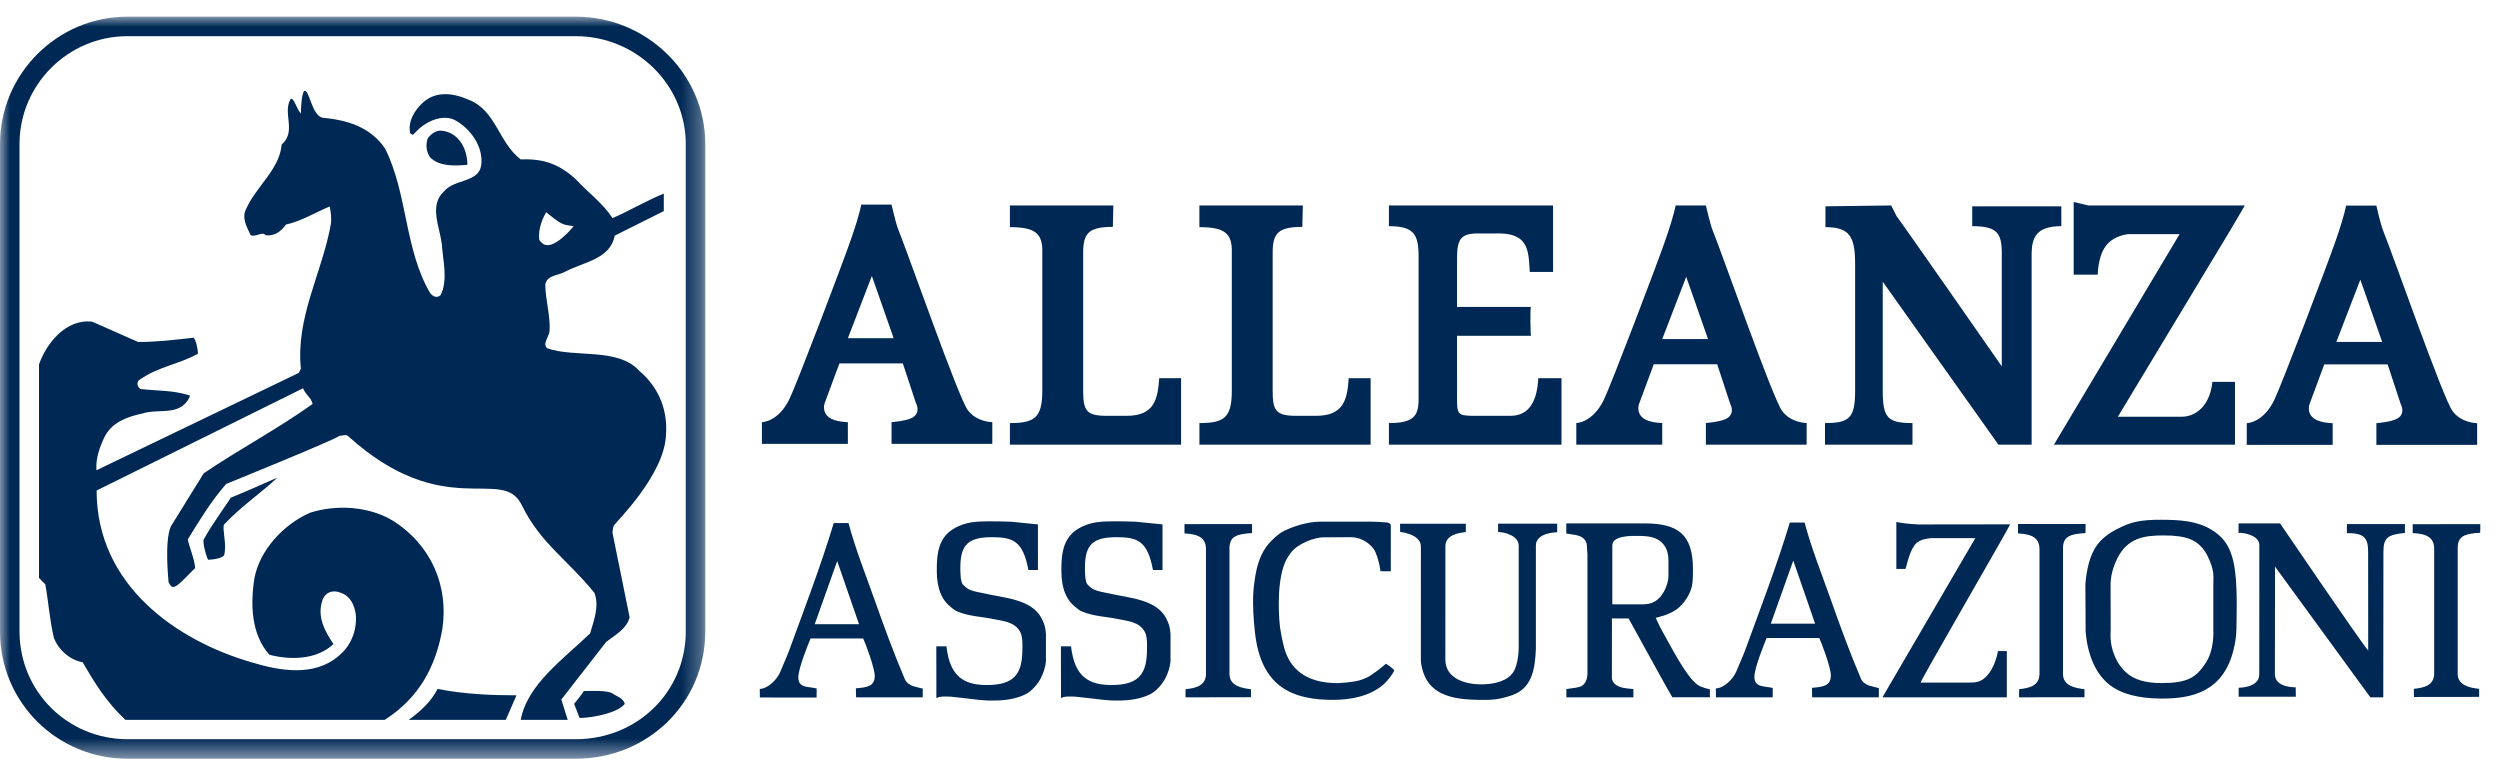 <svg xmlns="http://www.w3.org/2000/svg" xmlns:xlink="http://www.w3.org/1999/xlink" width="123" height="38" viewBox="0 0 123 38">
    <defs>
        <filter id="3ayyv74cua" color-interpolation-filters="auto">
            <feColorMatrix in="SourceGraphic" values="0 0 0 0 1 0 0 0 0 1 0 0 0 0 1 0 0 0 1 0"/>
        </filter>
        <path id="4midxoj3ab" d="M0 0L34.702 0 34.702 36.509 0 36.509z"/>
    </defs>
    <g fill="none" fill-rule="evenodd">
        <g filter="url(#3ayyv74cua)" transform="translate(-16 -13)">
            <g>
                <path fill="#002855" fill-rule="nonzero" d="M30.112 33.284c-.315-.157-1.183-.105-1.393-.105 0 .053-.472.63-.472.63l.261.682c.054.053 1.763-.104 2.235-.681-.106-.317-.42-.37-.63-.526m-8.43-27.678c-.21 0-.42.105-.63.368-.106.263-.106.63.105.946.472.473 1.26.42 1.837.367 0-.84-.472-1.628-1.312-1.68m-.155 27.467c-.315.63-.84 1.103-1.417 1.522h4.775l.525-1.207c-1.208 0-2.57-.053-3.883-.315m-10.19-9.401c.052 0-.893 1.26-1.314 2.049-.052.105.052.63.21.997.211 0 .631-.053.789-.21.156-.524-.105-1.313 0-1.522.893-.946 1.732-1.472 2.625-2.312 0 0-1.522.684-2.31.998" transform="translate(16 13.82)"/>
                <path fill="#002855" fill-rule="nonzero" d="M4.754 23.313l10.155-5.029c.158.367.367.4.473.768-1.681 1.208-3.571 2.206-5.357 3.413l-1.627 2.626c-.316.789-.105 2.626-.105 2.731.052.105.157.315.314.211.158 0 .998-.946.998-.894-.053-.525-.263-.944-.368-1.418.578-.944 1.156-1.89 1.89-2.731 0 0 5.305-2.153 5.567-2.362.315-.053.365-.051.421 0 4.75 4.293 7.602 1.44 8.553 3.398.913 1.88 2.263 2.693 3.577 4.322.262.683-.053 1.418-.211 1.995-1.312 1.261-3.098 2.52-3.413 4.253h2.31l-.314-.998 2.206-2.835c.472-.367.997-.63 1.155-1.208l-.841-4.148c0-.053 0-.316.106-.421.052-.104 2.416-2.416 2.52-4.358.105-1.21-.315-2.364-1.313-3.205-1.05-1.155-3.15-.63-4.516-1.103-.263-.209.052-.525.105-.84.052-.735-.21-1.576-.21-2.311.105-.472.63-.42.998-.63.893-.473 2.206-.61 2.416-1.765l2.416-1.208v-.86c-.894.366-1.681.84-2.522 1.207-.473-.735-1.207-1.26-1.785-1.89-.788-.735-1.576-1.052-2.731-.998-1.103-.84-1.208-2.416-2.573-2.942-.84-.366-1.68-.42-2.31.211-.368.367-.63.84-.577 1.313 0 .157.05.157.156.21l.316-.316c.472-.42 1.207-.681 1.732-.42.789.42 1.418 1.313 1.313 2.207-.105.892-1.313.681-1.838 1.312-.735.683-.21 1.733-.105 2.573.053.789.316 1.787-.052 2.521-.158.158-.369.105-.525-.104-1.26-2.153-1.103-4.884-2.206-7.091-.736-1.103-1.943-1.418-3.046-1.523-.577-.052-.683-1.47-.944-1.313-.154.205-.158 1.106-.158 1.106-.211-.213-.368-.895-.525-.686-.368.683.314 1.576-.42 2.207-.106 1.26-1.314 2.1-1.786 3.255-.157.368.052.788.263 1.209.262.105.577-.21.734 0 .42.052.736-.158.999-.526.735-.158 1.418-.578 2.152-.892.053.262.105.577.053.892-.42 2.363-1.732 4.57-1.47 7.09l-.105.21-9.954 4.789c-.048-.588.182-1.206.424-1.69.368-.682 1.103-.945 1.838-1.103.787-.262 1.838.158 2.312-.787 0-.053.05-.105 0-.105-.842-.264-1.525-.211-2.417-.315-.21-.158-.158-.42 0-.473.892-.63 1.89-.735 2.836-1.26 0-.264-.105-.684-.21-.789-.946.105-1.785.21-2.732.21l-2.256-.997c-1.262-.158-2.247 1.03-2.62 2.101v10.503l.308.315c.158.84.21 1.733.422 2.627.209.578.787 1.103 1.416 1.207.579.998 1.155 1.943 2.101 2.835h12.76c1.733-1.103 2.521-2.677 2.836-4.462.316-2.101-.526-4.15-2.468-5.357-1.156-.683-2.73-.789-4.044-.37-1.312.579-2.467 1.84-2.73 3.205-.21 1.313-.159 2.784.735 3.781.998.264 2.31.264 3.151-.524-.42-.631-.84-1.366-.525-2.207.156-.367.525-.472.892-.314.473.158.683.63.736 1.103.053.787-.263 1.523-.841 1.995-1.207 1.051-2.94.735-4.307.315-3.622-1.049-7.608-3.755-7.608-8.448m22.01-13.485l.105-.21.184.147c.126.102.266.215.411.31.143.093.274.156.395.175l.363.061s-1.016 1.279-1.54.838c-.063-.052-.145-.155-.145-.155-.062-.368.06-.831.227-1.166M93.299 24.86c.288.06.543.092 1.088.123l4.507-.006c.037.035-4.476 7.786-4.396 7.786h2.359c.371.004.588-.036.831-.264.486-.452.612-1.286.612-1.286l.436-.002v2.279l-6.12-.003 4.57-7.832h-2.192c-.225.032-.487.063-.687.23-.334.282-.48 1.06-.555 1.286H93.3v-2.312l-.001.001zm-25.758-.012c.08 0 .461.013.719.04.039.005.17.055.167.135v2.263h-.507c-.038-.292-.113-.62-.242-.927-.181-.429-.733-.743-1.166-.749l-1.35.006c-.537-.007-1.339.339-1.645.75-.102.137-.218.31-.288.473-.486 1.135-.263 3.102-.263 3.102 0 .08.13.868.263 1.27.447 1.321 1.633 1.578 2.581 1.578.08 0 .746-.037 1.088-.14.168-.051.375-.133.511-.221.406-.262.78-.593.78-.593s.401.254.401.333c0 .08-.314.504-.5.667-.703.632-1.718.778-2.505.778-1.95 0-3.543-.593-3.841-3.316-.17-1.545-.068-2.236 0-2.673.092-.594.265-1.266.752-1.778.135-.143.307-.308.508-.447.18-.126 1.07-.552 1.965-.552h2.572v.001zm-19.469 0c.65-.042 1.668 0 1.668 0l1.326.133v2.244h-.469c-.266-1.43-.758-1.615-1.79-1.615-1.152 0-1.558.349-1.558 1.493 0 .198-.005.706.134.846.19.187.264.227.433.286.185.063.424.099.64.147.966.222 2.3.28 2.786 1.212.134.257.193.43.218.768v1.327c-.009.263-.126.624-.26.873-.135.255-.43.628-.758.784-.474.23-1.028.3-1.538.3-.08 0-.295.012-.742-.033-.449-.048-1.316-.158-1.395-.158-.181 0-.527-.037-.697.076l-.003-2.55h.499c.006.102.028.185.04.276.229 1.388 1.055 1.626 1.96 1.626 1.394 0 1.736-.604 1.736-1.78 0-.077.034-.575-.107-.832-.281-.525-.905-.54-1.36-.64-.252-.055-.548-.086-.801-.126-.326-.053-.633-.11-.966-.255-.101-.044-.212-.141-.328-.237-.582-.477-.649-1.262-.649-1.783 0-.56.02-1.277.495-1.774.23-.242.74-.559 1.486-.608m62.065.085h2.044s3.885 5.719 4.335 6.253l-.003-4.85c0-.736-.23-.926-1.046-.926-.005 0 .004-.444.004-.444h2.852v.435c-.866.084-1.058.243-1.058.947l-.007 7.142h-.635l-4.692-6.433-.005 5.283c-.013.691 1.024.656 1.024.656l.005.463-2.813.001.001-.442s1.013.008 1.013-.653l.004-6.376c0-.475-.82-.623-1.023-.587v-.469zm-51.86.034l3.325-.004s.003.447-.005.447c-.763.041-1.106.168-1.106.744v6.186c0 .57.57.695 1.057.75v.394l-3.216.006s-.009-.329.003-.401c.507-.054.993-.17.999-.748v-6.138c0-.543-.346-.746-1.057-.777v-.46.001zm10.606-.019h3.237l-.003.412c-.338.033-1.003.133-1.003.694l-.002 5.574c.002 1.001 1.096 1.223 1.752 1.223.587 0 1.28-.13 1.59-.602.255-.388.267-1.137.267-1.216v-5.012c0-.48-.711-.676-1.013-.661l-.003-.414h2.908v.422s-1.047 0-1.047.653v5.07c-.039 1.078-.22 1.967-1.189 2.3-.592.202-.97.24-1.657.223-.848-.021-2.133-.093-2.61-1.141-.114-.251-.202-.564-.203-.84l.001-5.57c0-.613-1.02-.711-1.02-.711l-.005-.404zm-23.959 7.988c-.17-.058-.335-.175-.4-.33-.547-1.277-1.028-2.599-1.479-3.873-.446-1.254-.956-2.539-1.298-3.819h-.727c-.633 2.105-1.445 4.22-2.203 6.296-.12.325-.288.674-.423 1.014-.15.38-.602.836-1.012.852l.003.421 2.792.001c-.002-.007.01-.454 0-.447-.418-.099-.899-.009-.899-.55 0-.424.477-1.609.603-1.907h2.587c.094.184.57 1.44.57 1.845 0 .527-.407.56-.928.607-.003.074.013.447.01.444h3.28v-.43s-.3-.066-.476-.124zm-4.84-3.045l1.107-3.106 1.074 3.106h-2.181zm14.119-5.043c.65-.042 1.668 0 1.668 0l1.326.133v2.244h-.47c-.266-1.43-.757-1.615-1.79-1.615-1.151 0-1.557.349-1.557 1.493 0 .198-.005.706.135.846.188.187.263.227.432.286.185.063.424.099.64.147.966.222 2.3.28 2.785 1.212.135.257.194.43.218.768v1.327c-.008.263-.125.624-.259.873-.135.255-.43.628-.758.784-.474.23-1.028.3-1.538.3-.08 0-.295.012-.74-.033-.451-.048-1.318-.158-1.397-.158-.182 0-.527-.037-.697.076l-.004-2.55h.5c.005.102.028.185.04.276.229 1.388 1.057 1.626 1.96 1.626 1.394 0 1.736-.604 1.736-1.78 0-.077.033-.575-.107-.832-.281-.525-.905-.54-1.36-.64-.253-.055-.549-.086-.801-.126-.326-.053-.634-.11-.966-.255-.101-.044-.211-.141-.328-.237-.583-.477-.65-1.262-.65-1.783 0-.56.021-1.277.495-1.774.23-.242.74-.559 1.487-.608m25.925 4.762s2.113 3.845 2.151 3.877h1.85l-.004-.392c-.239-.054-.326-.09-.507-.161-.602-.315-1.44-2.02-1.83-2.695-.12-.21-.326-.659-.326-.659s.658-.144 1.02-.412c.4-.294.683-.774.766-1.173.052-.245.046-.718.046-.796 0-1.715-.712-2.27-2.398-2.267h-3.834v.498c.287.06.624.05.837.232.246.215.16.492.204.744v5.969c-.016.178-.075.533-.422.608-.186.052-.419.062-.616.1l.001.407h3.299l-.003-.408s-.434-.025-.649-.1c-.337-.118-.405-.337-.407-.452l.002-2.92h.82zm-.8-3.607c-.003-.48 1.014-.456 1.122-.456.45 0 .946-.003 1.278.296.225.204.342.443.361.866v.819c0 .285-.182.919-.62 1.213-.287.191-.606.172-.685.172h-1.457v-2.91h.001zm30.472.498c-.187-.568-.468-.942-1.021-1.273-.727-.436-1.605-.47-2.44-.475-1.025-.005-1.456.12-1.933.338-.732.335-1.184.7-1.453 1.294-.3.629-.351 1.539-.351 1.539s.007 2.276.012 2.34c.077.91.404 2.308 1.628 2.89.214.1.837.394 2.112.397 1.487.001 3.037-.323 3.544-2.427.088-.376.131-.647.137-1.067.016-1.124.066-2.647-.235-3.556m-1.306 5.342c-.452.663-.853.943-2.14.945-1.224 0-1.778-.39-2.179-1.06-.402-.752-.334-1.275-.328-1.588l-.006-2.216c0-.08.002-.614.334-1.274.503-.998 1.303-1.13 2.294-1.126 1.065.006 1.75.17 2.176 1.077.318.678.252.942.252 1.323v2.216c0 .08.068 1.015-.403 1.703m-9.207-6.88h3.325s.003.446-.006.446c-.761.042-1.105.169-1.105.745v6.187c0 .57.57.693 1.056.748v.396l-3.215.004s-.009-.328.002-.4c.508-.055.993-.169 1-.748v-6.137c0-.543-.347-.746-1.057-.78v-.461zm-7.323 7.948c-.17-.057-.337-.174-.4-.329-.547-1.278-1.028-2.599-1.478-3.873-.446-1.255-.956-2.54-1.3-3.819h-.726c-.633 2.105-1.445 4.22-2.203 6.296-.12.325-.287.672-.422 1.014-.151.38-.603.834-1.013.851l.003.437 2.792.002c-.002-.008.01-.471 0-.463-.418-.1-.9-.01-.9-.55 0-.424.478-1.61.604-1.908h2.587c.094.186.571 1.439.571 1.845 0 .528-.407.56-.927.608-.005.075.011.471.008.468h3.28v-.456s-.3-.065-.476-.123zm-4.84-3.044l1.107-3.106 1.074 3.106h-2.181zm31.582-4.895l3.325-.005s.003.425-.006.426c-.761.04-1.105.169-1.105.744v6.187c0 .571.57.695 1.055.748v.396l-3.21.004s0-.396-.002-.4c.508-.053.993-.17 1-.748v-6.138c0-.543-.347-.746-1.057-.777v-.437zM87.674 19.39c-.47-.653-2.893-7.59-3.413-8.88-.122-.3-.33-1.222-.33-1.222h-1.49s-.07.448-.486 1.652c-.449 1.303-2.697 7.194-3.049 7.917-.556 1.135-1.352 1.135-1.352 1.135v1.067h4.228v-1.067s-.623 0-.936-.24c-.361-.28-.208-.689-.208-.689l.727-1.961h3.121l.64 1.944s.26.446-.138.705c-.29.188-1.058.241-1.058.241v1.067h4.957v-1.067s-.78 0-1.213-.602zm-5.892-3.528l1.18-3.064 1.073 3.064h-2.253zm-32.095 5.197h8.422v-3.27h-1.077c-.067.999-.22 1.849-1.594 1.849h-.996c-.996 0-1.15-.258-1.15-1.23V11.62c0-.954.257-1.277 1.46-1.277l.025-1.054h-5.09v1.067c1.204 0 1.63.276 1.594 1.264v6.79c0 1.33-.39 1.586-1.594 1.586v1.064-.001zm18.647 0h8.491v-3.27h-1.142c-.052 1.076-.417 1.86-1.384 1.849h-1.581c-.895 0-1.021.01-1.032-.68V15.7h3.638c-.022-.022-.052-1.37 0-1.42h-3.638v-2.386c0-.956.19-1.229 1.032-1.229h1.1c1.448.033 1.38.971 1.448 1.893h1.144v-3.27h-8.076v1.02c1.204 0 1.421.39 1.46 1.311v7.34c-.039.69-.256 1.036-1.46 1.036v1.064zm21.455 0h4.305v-1.064c-1.22 0-1.463-.255-1.463-1.586v-5.37l5.692 8.02h1.633v-9.44c.022-.747.224-1.312 1.461-1.312V9.33h-4.384v.977c1.202 0 1.455.324 1.455 1.322v5.576s-5.264-7.564-5.164-7.366l-.277-.551-3.235.042v1.025c1.203 0 1.46.484 1.46 1.815v6.239c0 1.33-.28 1.586-1.483 1.586v1.064zm12.235 0h7.937v-3.092h-1.11c-.153 1.382-1.004 1.715-1.49 1.715H104.2l5.54-9.19.707-1.204h-7.695l-.727-.172v3.579h1.179c.069-1.1.381-1.823 1.49-1.997h2.543l-6.183 10.36h.97v.001zm-54.416-1.711c-.47-.653-2.894-7.589-3.414-8.88-.122-.3-.33-1.221-.33-1.221h-1.49s-.07.448-.486 1.651c-.45 1.303-2.697 7.196-3.048 7.917-.556 1.136-1.353 1.136-1.353 1.136v1.067h4.228V19.95s-.625 0-.935-.241c-.362-.28-.209-.688-.209-.688l.728-1.963h3.12l.641 1.944s.26.448-.139.707c-.29.188-1.057.241-1.057.241v1.067h4.957V19.95s-.78 0-1.213-.603v.001zm-5.893-3.527l1.18-3.063 1.073 3.063h-2.253zm17.295 5.238h8.424v-3.27h-1.079c-.066.999-.218 1.849-1.594 1.849h-.994c-.998 0-1.152-.258-1.152-1.23V11.62c0-.954.258-1.277 1.46-1.277l.025-1.054h-5.09v1.067c1.204 0 1.63.276 1.595 1.264v6.79c0 1.33-.39 1.586-1.594 1.586v1.064l-.001-.001zm61.65-1.661c-.47-.654-2.893-7.589-3.413-8.88-.123-.3-.33-1.222-.33-1.222h-1.49s-.07.447-.485 1.652c-.45 1.303-2.698 7.194-3.05 7.916C111.338 20 110.54 20 110.54 20v1.068h4.228V20s-.623 0-.936-.241c-.361-.278-.206-.688-.206-.688l.727-1.962h3.12l.64 1.946s.26.446-.139.704c-.29.188-1.056.241-1.056.241v1.068h4.957V20s-.782 0-1.215-.602zm-5.711-3.396l1.18-3.063 1.073 3.063h-2.253z" transform="translate(16 13.82)"/>
                <g transform="translate(16 13.82)">
                    <mask id="81iiehemsc" fill="#fff">
                        <use xlink:href="#4midxoj3ab"/>
                    </mask>
                    <path fill="#002855" fill-rule="nonzero" d="M28.331 0H6.266C2.818 0 0 2.819 0 6.266v23.978c0 3.508 2.823 6.265 6.266 6.265H28.33c3.536 0 6.37-2.745 6.37-6.265V6.266C34.7 2.8 31.812 0 28.33 0h.001zm5.41 30.244c0 2.971-2.387 5.305-5.41 5.305H6.266c-2.918 0-5.306-2.334-5.306-5.305V6.266C.96 3.348 3.347.96 6.265.96H28.33c2.97 0 5.41 2.388 5.41 5.306v23.978h.001z" mask="url(#81iiehemsc)"/>
                </g>
            </g>
        </g>
    </g>
</svg>
